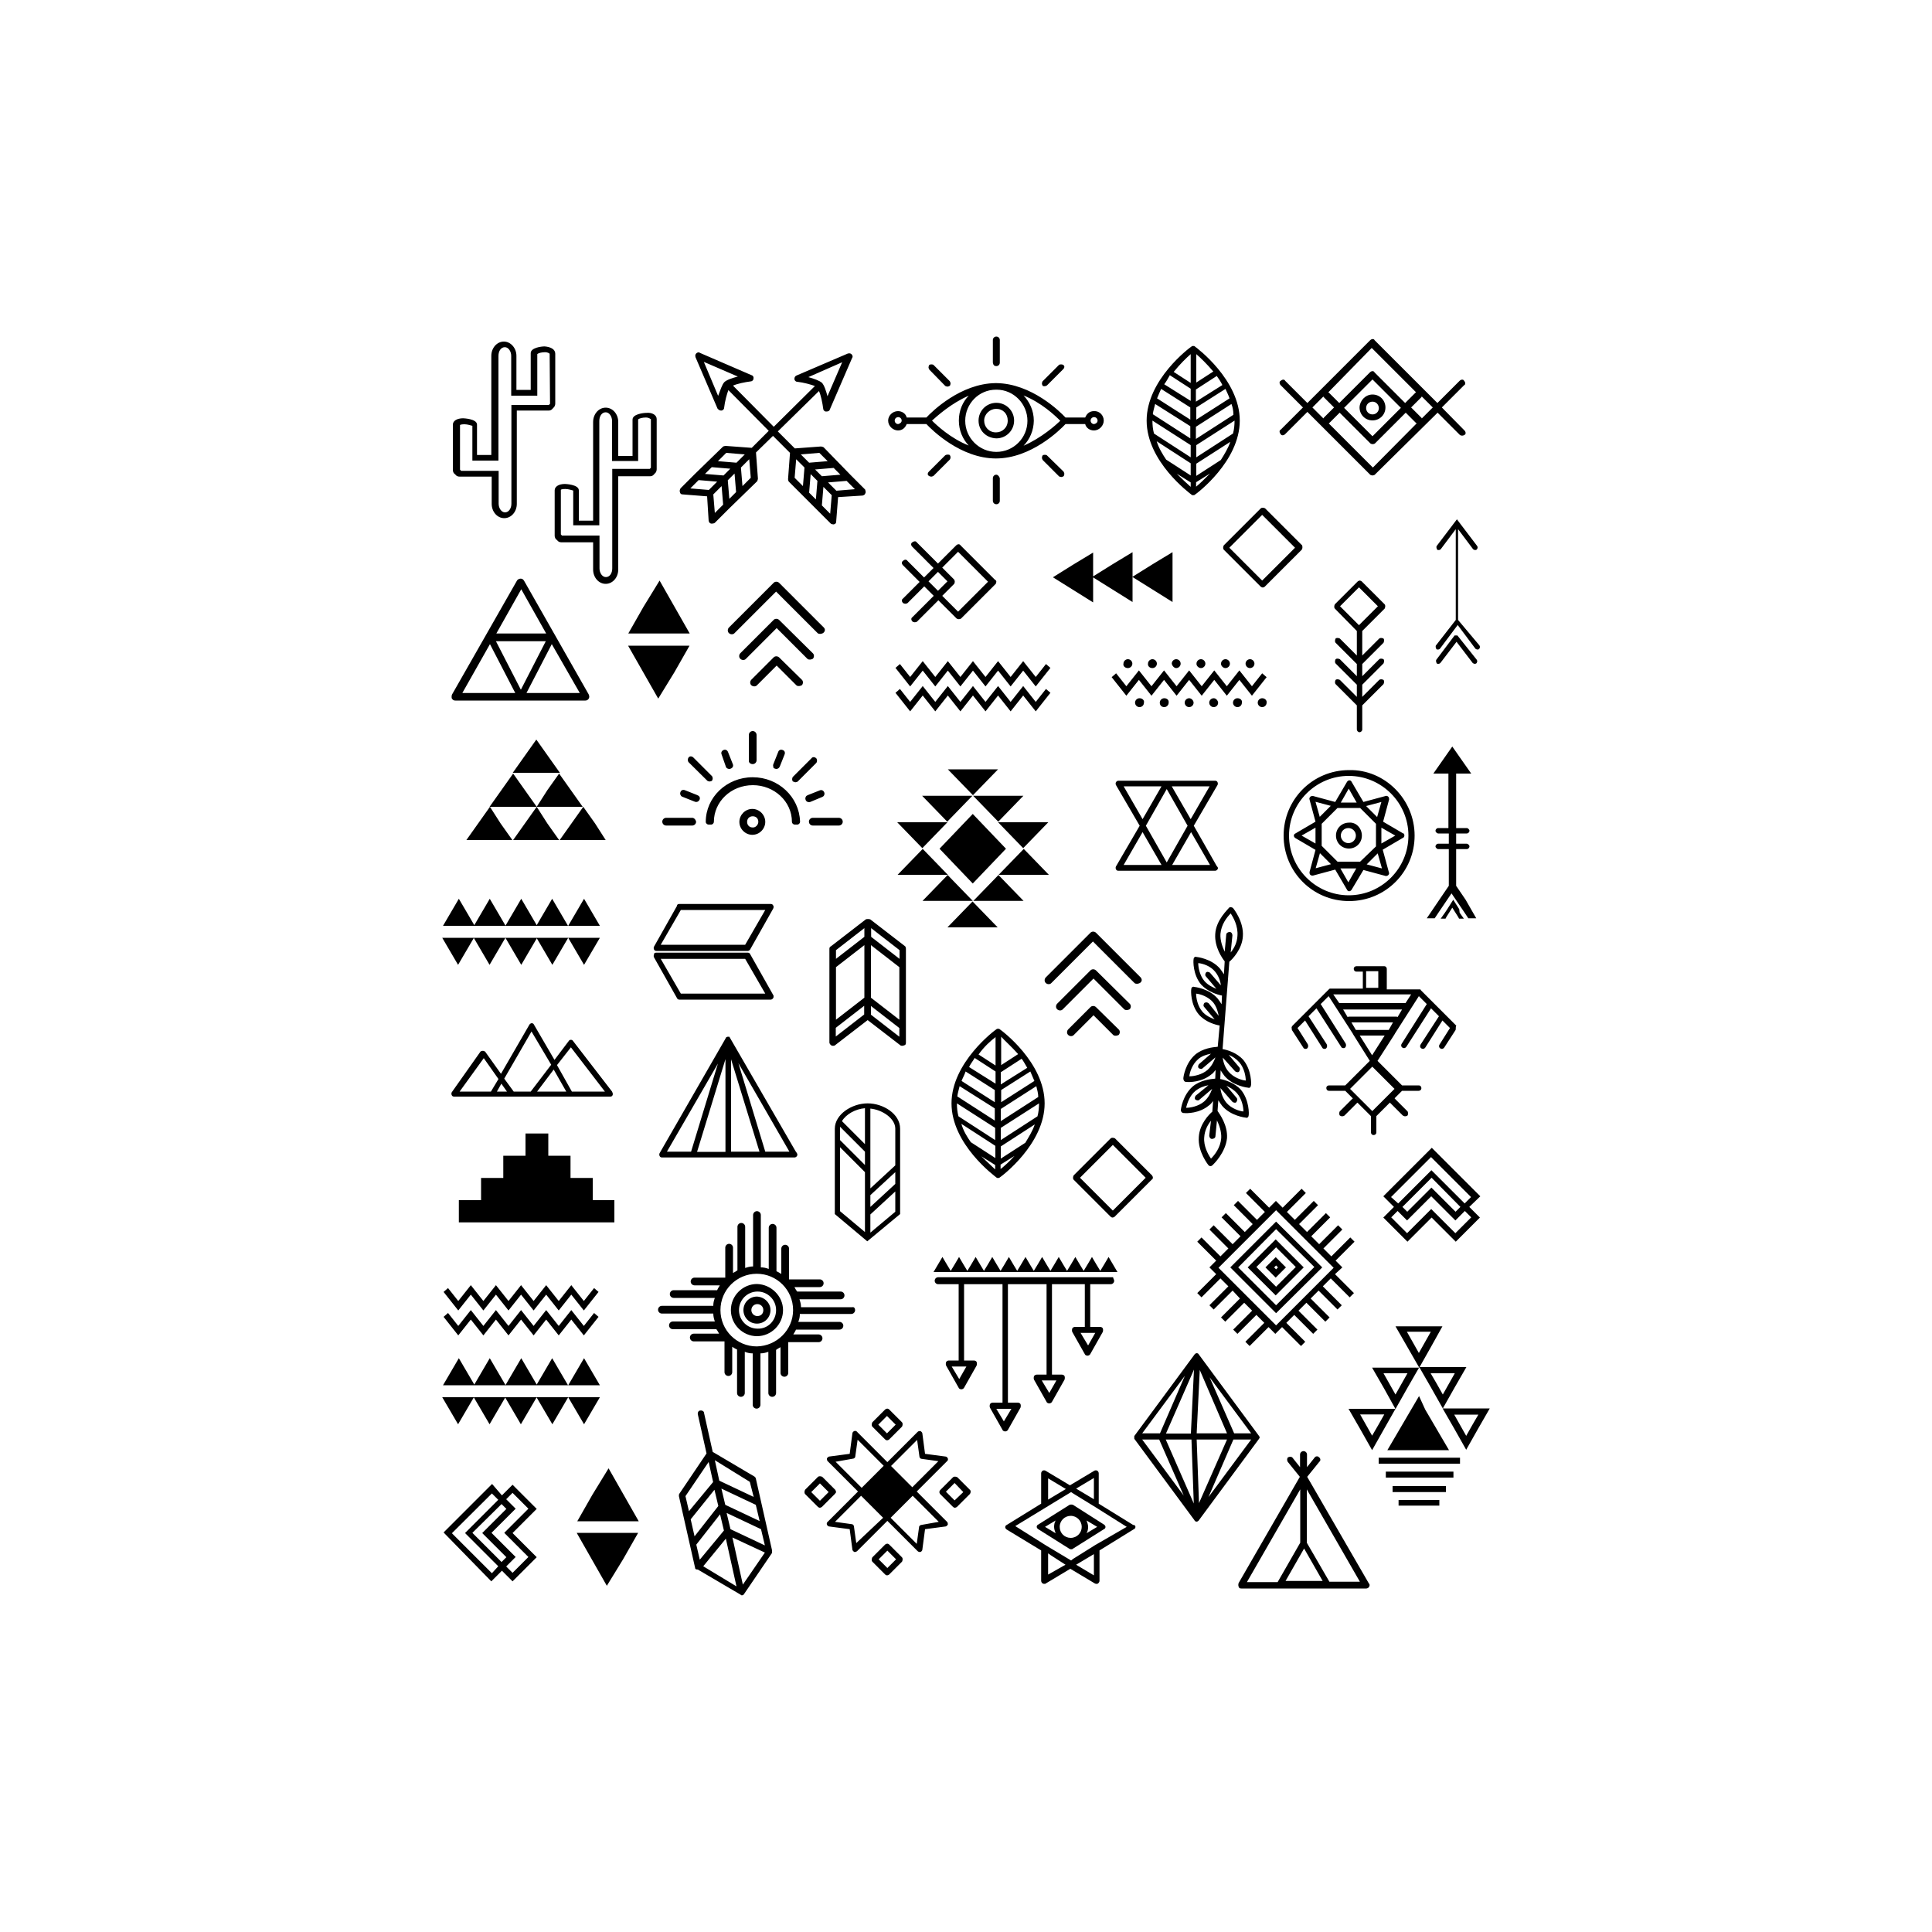<?xml version="1.0" encoding="UTF-8"?> <svg xmlns="http://www.w3.org/2000/svg" xmlns:xlink="http://www.w3.org/1999/xlink" version="1.1" id="Layer_1" x="0px" y="0px" viewBox="0 0 1000 1000" style="enable-background:new 0 0 1000 1000;" xml:space="preserve"> <g> <path id="Layer1" d="M503.7,398.2h12.9l-6.5,6.7l-6.5,6.7l-6.5-6.7l-6.5-6.7H503.7z M477.3,411.9l6.5,6.7l6.5,6.7l6.5-6.7l6.5-6.7 h-12.7H477.3z M503.7,411.9l6.5,6.7l6.5,6.7l6.5-6.7l6.5-6.7h-12.9H503.7z M516.6,425.6l6.5,6.7l6.5,6.7l6.5-6.7l6.5-6.7h-12.9 H516.6z M464.4,425.6l6.5,6.7l6.5,6.7l6.5-6.7l6.5-6.7h-12.9H464.4z M516.4,480l-6.5-6.7l-6.5-6.7l-6.5,6.7l-6.5,6.7h12.9H516.4z M529.8,466.3l-6.5-6.7l-6.5-6.7l-6.5,6.7l-6.5,6.7h12.9H529.8z M503.5,466.3l-6.5-6.7l-6.5-6.7l-6.5,6.7l-6.5,6.7h12.9H503.5z M490.6,452.8l-6.5-6.7l-6.5-6.7l-6.5,6.7l-6.5,6.7h12.9H490.6z M542.9,452.8l-6.5-6.7l-6.5-6.7l-6.5,6.7l-6.5,6.7h12.9H542.9z M512.1,430.3l-4.3-4.5l-4.3-4.5l-4.3,4.5l-4.3,4.5l-4.3,4.5l-4.3,4.5l4.3,4.5l4.3,4.5l4.3,4.5l4.3,4.5l4.3-4.5l4.3-4.5l4.3-4.5 l4.3-4.5l-4.3-4.5L512.1,430.3z M442.6,678.1c0,1-0.8,2-2,2h-26.6c0,1.4-0.2,2.5-0.8,4.1h21.3c1,0,2,0.8,2,2c0,1-0.8,2-2,2h-22.5 c-0.4,1-1,1.8-1.4,2.5h13.1c1,0,2,0.8,2,2c0,1-0.8,2-2,2H408v15.9c0,1-0.8,2-2,2c-1,0-2-0.8-2-2v-13.3c-0.8,0.4-1.8,1-2.3,1.4V721 c0,1-0.8,2-2,2c-1,0-2-0.8-2-2v-21.3c-1.2,0.4-2.5,0.8-4.1,0.8v26.6c0,1-0.8,2-2,2c-1,0-2-0.8-2-2v-26.6c-1.4,0-2.5-0.2-4.1-0.8 V721c0,1-0.8,2-2,2c-1,0-2-0.8-2-2v-22.5c-1-0.4-1.8-1-2.5-1.4v13.1c0,1-0.8,2-2,2c-1,0-2-0.8-2-2v-15.9h-15.9c-1,0-2-0.8-2-2 c0-1,0.8-2,2-2h13.1c-0.4-0.8-1-1.8-1.4-2.3h-22.5c-1,0-2-0.8-2-2c0-1,0.8-2,2-2H370c-0.4-1.2-0.8-2.5-0.8-4.1h-26.6 c-1,0-2-0.8-2-2c0-1,0.8-2,2-2h26.6c0-1.4,0.2-2.5,0.8-4.1h-21.3c-1,0-2-0.8-2-2c0-1,0.8-2,2-2h22.5c0.4-1,1-1.8,1.4-2.5h-13.1 c-1,0-2-0.8-2-2c0-1,0.8-2,2-2h15.9v-15.5c0-1,0.8-2,2-2c1,0,2,0.8,2,2v13.1c0.8-0.4,1.8-1,2.3-1.4v-22.5c0-1,0.8-2,2-2 c1,0,2,0.8,2,2v21.3c1.2-0.4,2.5-0.8,4.1-0.8v-26.6c0-1,0.8-2,2-2c1,0,2,0.8,2,2V656c1.4,0,2.5,0.2,4.1,0.8v-21.3c0-1,0.8-2,2-2 c1,0,2,0.8,2,2V658c1,0.4,1.8,1,2.5,1.4v-13.1c0-1,0.8-2,2-2c1,0,2,0.8,2,2v15.9h15.9c1,0,2,0.8,2,2c0,1-0.8,2-2,2h-13.1 c0.4,0.8,1,1.8,1.4,2.3h22.5c1,0,2,0.8,2,2c0,1-0.8,2-2,2h-21.3c0.4,1.2,0.8,2.5,0.8,4.1h26.6C442.1,676.4,442.6,677.2,442.6,678.1 z M410.5,678.1c0-10.4-8.4-18.8-18.8-18.8s-18.8,8.4-18.8,18.8c0,10.4,8.4,18.8,18.8,18.8C402.1,696.7,410.5,688.3,410.5,678.1z M405.3,678.1c0,7.4-6.1,13.5-13.5,13.5s-13.5-6.1-13.5-13.5c0-7.4,6.1-13.5,13.5-13.5C399.2,664.8,405.3,670.9,405.3,678.1z M401.7,678.1c0-5.3-4.3-9.6-9.6-9.6s-9.6,4.3-9.6,9.6c0,5.3,4.3,9.6,9.6,9.6C397.4,687.9,401.7,683.6,401.7,678.1z M398.8,678.1 c0,3.9-3.1,7-7,7s-7-3.1-7-7c0-3.9,3.1-7,7-7C395.7,671.3,398.8,674.4,398.8,678.1z M395.1,678.1c0-1.8-1.4-3.1-3.1-3.1 c-1.8,0-3.1,1.4-3.1,3.1s1.4,3.1,3.1,3.1S395.1,680.1,395.1,678.1z M651.7,744.7l-31.1,42.1c-0.2,0.4-0.8,0.8-1.2,0.8 c-0.4,0-1-0.2-1.2-0.8l-31.1-42.1l0,0l0,0l0,0v-0.2v-0.4v-0.2v-0.2v-0.2v-0.2l0,0l0,0l0,0l31.1-42.1c0.2-0.4,0.8-0.8,1.2-0.8 c0.4,0,1,0.2,1.2,0.8l31.1,42.1c0.2,0.2,0.4,0.8,0.4,1C652.1,743.9,651.9,744.1,651.7,744.7z M618,708.9l-14.5,33.1h12.9L618,708.9 z M619.4,741.9h15.7L621,709.1L619.4,741.9z M603.4,745.1l14.5,33.1l-1.2-33.1H603.4z M620.6,778l14.5-32.9h-15.7L620.6,778z M647.6,741.9l-21.5-29l12.7,29H647.6z M591.2,741.9h9.2l12.9-29.8L591.2,741.9z M591.2,745.1l21.5,29l-12.7-29H591.2z M647.6,745.1h-9.2l-12.9,29.8L647.6,745.1z M305,360.6c0,1-0.8,2-2,2l0,0h-67.3c-0.8,0-1.2-0.2-1.8-1c-0.2-0.4-0.2-1.2,0-2 l33.7-59.1c0.2-0.4,1-1,1.8-1c0.8,0,1.2,0.2,1.8,1l33.5,58.9C304.8,359.8,305,360,305,360.6z M256.9,327.9h25.8L269.8,305 L256.9,327.9z M256.7,331.9l12.9,25.1l12.9-25.1H256.7z M239.3,358.7h27.4l-13.1-25.3L239.3,358.7z M300.1,358.7l-14.5-25.3 l-13.1,25.3H300.1z M732.2,432.5c0,18.8-15.1,33.9-33.9,33.9c-18.8,0-33.9-15.1-33.9-33.9c0-18.8,15.1-33.9,33.9-33.9 C716.7,398.2,732.2,413.7,732.2,432.5z M729,432.5c0-17-13.9-30.9-30.9-30.9c-17,0-30.9,13.9-30.9,30.9s13.9,30.9,30.9,30.9 C715.1,463.4,729,449.5,729,432.5z M726.9,432.5c0,0.4-0.2,1-0.8,1.2l-10.4,6.1l3.1,11.4c0,0.2,0.2,0.4,0.2,0.8 c0,0.8-0.8,1.4-1.4,1.4l0,0c-0.2,0-0.2,0-0.4,0l-11.5-3.1l-6.1,10.2c-0.2,0.4-0.8,0.8-1.2,0.8s-1-0.2-1.2-0.8l-6.1-10.4l-11.5,3.1 c-0.2,0-0.2,0-0.4,0c-0.4,0-0.8-0.2-1-0.4c-0.4-0.4-0.4-1-0.4-1.4l3.1-11.5l-10.4-6.1c-0.4-0.2-0.8-0.8-0.8-1.2 c0-0.4,0.2-1,0.8-1.2l10.4-6.1l-3.1-11.5c-0.2-0.4,0-1,0.4-1.4s1-0.4,1.4-0.4l11.5,3.1l6.1-10.4c0.2-0.4,0.8-0.8,1.2-0.8 s1,0.2,1.2,0.8l6.1,10.4l11.5-3.1c0.4-0.2,1,0,1.4,0.4c0.4,0.4,0.4,1,0.4,1.4l-3.1,11.5l10.4,6.1 C726.7,431.3,726.9,431.9,726.9,432.5z M707.1,417.2l5.7,5.7l2.2-7.8L707.1,417.2z M694,415.4h8.2l-4.1-7.2L694,415.4z M680.9,415 l2.2,7.8l5.7-5.7L680.9,415z M680.9,436.6v-4.1v-4.1l-7.2,4.1L680.9,436.6z M688.9,447.3l-5.7-5.7l-2.2,7.8L688.9,447.3z M702,449.5h-8.2l4.1,7.2L702,449.5z M712.2,438.1v-11.7l-8.2-8.2h-11.7l-8.2,8.2v5.7v5.7l8.2,8.2H704L712.2,438.1z M715.3,449.5 l-2.2-7.8l-5.7,5.7L715.3,449.5z M722.2,432.5l-7.2-4.1v8.2L722.2,432.5z M704.9,432.5c0,3.9-3.1,6.7-6.7,6.7 c-3.9,0-6.7-3.1-6.7-6.7c0-3.9,3.1-6.7,6.7-6.7C701.8,425.4,704.9,428.6,704.9,432.5z M701.8,432.5c0-2.2-1.8-3.9-3.9-3.9 c-2.2,0-3.9,1.8-3.9,3.9s1.8,3.9,3.9,3.9C700.1,436.4,701.8,434.6,701.8,432.5z M754.7,320.9v-47l7.8,10.4c0.2,0.2,0.8,0.4,1,0.4 c0.2,0,0.4,0,0.8-0.2c0.4-0.4,0.8-1.2,0.2-2l-10.4-13.7l0,0l0,0l0,0l0,0l0,0l0,0l0,0l0,0l0,0l0,0l0,0l0,0l0,0l0,0l0,0l0,0l0,0l0,0 l0,0l0,0l0,0l0,0l0,0l0,0l0,0l0,0l0,0l0,0l0,0l0,0l0,0l0,0l-10.4,13.7c-0.4,0.4-0.2,1.4,0.2,2c0.2,0.2,0.4,0.2,0.8,0.2 c0.4,0,0.8-0.2,1-0.4l7.8-10.4v47L743.3,334c-0.4,0.4-0.2,1.4,0.2,2c0.2,0.2,0.4,0.2,0.8,0.2s0.8-0.2,1-0.4l9.2-12.3l9.2,12.3 c0.2,0.2,0.8,0.4,1,0.4c0.2,0,0.4,0,0.8-0.2c0.4-0.4,0.8-1.2,0.2-2L754.7,320.9z M754.5,329.1L754.5,329.1 C754.3,328.9,754.3,328.9,754.5,329.1C754.3,328.9,754.3,328.9,754.5,329.1c-0.2-0.2-0.2-0.2-0.2-0.2l0,0l0,0l0,0l0,0 c0,0,0,0-0.2,0c0,0,0,0-0.2,0c0,0,0,0-0.2,0c-0.2,0,0,0-0.2,0c0,0,0,0-0.2,0c0,0,0,0-0.2,0c0,0,0,0-0.2,0l0,0l0,0l0,0l0,0l0,0l0,0 l0,0l-9.4,12.5c-0.4,0.4-0.2,1.4,0.2,2c0.2,0.2,0.4,0.2,0.8,0.2c0.4,0,0.8-0.2,1-0.4l8.4-11l8.4,11c0.2,0.2,0.8,0.4,1,0.4 s0.4,0,0.8-0.2c0.4-0.4,0.8-1.2,0.2-2L754.5,329.1z M758,222.8c0.8,0.8,0.8,2,0,2.3c-0.2,0.2-0.8,0.4-1.2,0.4s-1-0.2-1.2-0.4 l-11.5-11.5l-32.5,32.1c-0.2,0.2-0.8,0.4-1.2,0.4c-0.4,0-1-0.2-1.2-0.4l-32.5-32.5l-11.5,11.5c-0.8,0.8-2,0.8-2.3,0 c-0.8-0.8-0.8-2,0-2.3l11.5-11.5l-11.5-11.5c-0.8-0.8-0.8-2,0-2.3c0.8-0.8,2-0.8,2.3,0l11.5,11.5l32.5-32.5c0.8-0.8,2-0.8,2.3,0 l32.5,32.5l11.5-11.5c0.8-0.8,2-0.8,2.3,0c0.8,0.8,0.8,2,0,2.3l-11.5,11.5L758,222.8z M687.5,203.1c0.2,0,0.2,0.2,0.4,0.2l5.3,5.3 l15.9-15.9c0.8-0.8,2-0.8,2.3,0l15.9,15.9l5.3-5.3c0.2-0.2,0.2-0.2,0.4-0.2L710,180.1L687.5,203.1z M710.4,196.4l-14.7,14.7 l14.7,14.7l14.7-14.7L710.4,196.4z M679.3,210.9l5.7,5.7c0-0.2,0.2-0.2,0.2-0.4l5.3-5.3l-5.3-5.3c-0.2-0.2-0.2-0.2-0.2-0.4 L679.3,210.9z M733.3,219.1c-0.2,0-0.2-0.2-0.4-0.2l-5.3-5.3l-15.9,15.9c-0.2,0.2-0.8,0.4-1.2,0.4c-0.4,0-1-0.2-1.2-0.4l-15.9-15.9 l-5.3,5.3c-0.2,0.2-0.2,0.2-0.4,0.2l22.9,22.9L733.3,219.1z M741.6,210.9l-5.7-5.7c0,0.2-0.2,0.2-0.2,0.4l-5.3,5.3l5.3,5.3 c0.2,0.2,0.2,0.2,0.2,0.4L741.6,210.9z M710.4,204.2c3.9,0,6.7,3.1,6.7,6.7c0,3.9-3.1,6.7-6.7,6.7c-3.9,0-6.7-3.1-6.7-6.7 C703.8,207.4,706.7,204.2,710.4,204.2z M710.4,207.9c-1.8,0-3.3,1.4-3.3,3.3c0,1.8,1.4,3.3,3.3,3.3c1.8,0,3.3-1.4,3.3-3.3 C713.6,209.3,712.2,207.9,710.4,207.9z M306.8,621.2v-11.5h-11.5v-11.5h-11.5v-11.5H272v11.5h-11.5v11.5h-11.5v11.5h-11.5v11.5 h11.5h11.5H272h11.5h11.5h11.5h11.5v-11.5H306.8z M465.9,584.2v44.2l-17,14.1l-16.8-14.1v-44.2c0-7.4,8.8-13.1,17-13.1 C457.1,571.1,465.9,576.5,465.9,584.2z M447.7,606.7l-12.9-12.9v33.1l12.9,10.8V606.7z M447.7,596.1l-12.9-12.9c0,0.2,0,0.4,0,0.8 v6.1l12.9,12.9V596.1z M447.7,573.6c-4.9,0.4-9.8,3.1-11.9,6.7l11.9,11.9V573.6z M463.4,616.7l-12.9,11.9v9.4l12.9-10.8V616.7z M463.4,606.7l-12.9,11.9v6.1l12.9-11.9V606.7z M463.4,584.2c0-5.3-6.7-9.8-12.9-10.4v41.3l12.9-11.9V584.2z M515.7,245.7 c-1,0-1.8,0.8-1.8,1.8v11.7c0,1,0.8,1.8,1.8,1.8c1,0,1.8-0.8,1.8-1.8v-11.7C517.2,246.5,516.4,245.7,515.7,245.7z M489.2,235.7 l-8.4,8.4c-0.8,0.8-0.8,1.8,0,2.2c0.2,0.2,0.8,0.4,1.2,0.4c0.4,0,0.8-0.2,1.2-0.4l8.4-8.4c0.2-0.2,0.4-0.8,0.4-1.2 s-0.2-0.8-0.4-1.2C491,235.2,489.8,235.2,489.2,235.7z M489.2,199.7c0.2,0.2,0.8,0.4,1.2,0.4s0.8-0.2,1.2-0.4 c0.2-0.2,0.4-0.8,0.4-1.2c0-0.4-0.2-0.8-0.4-1.2l-8.4-8.4c-0.4-0.4-1.8-0.4-2.2,0c-0.2,0.2-0.4,0.8-0.4,1.2c0,0.4,0.2,0.8,0.4,1.2 L489.2,199.7z M515.7,189.5c1,0,1.8-0.8,1.8-1.8V176c0-1-0.8-1.8-1.8-1.8c-1,0-1.8,0.8-1.8,1.8v11.7 C514.1,189,514.7,189.5,515.7,189.5z M540.7,199.9c0.4,0,0.8-0.2,1.2-0.4l8.4-8.4c0.8-0.8,0.8-1.8,0-2.2c-0.4-0.4-1.8-0.4-2.2,0 l-8.4,8.4c-0.2,0.2-0.4,0.8-0.4,1.2c0,0.4,0.2,0.8,0.4,1.2C539.9,199.9,540.5,199.9,540.7,199.9z M541.9,235.7 c-0.4-0.4-1.8-0.4-2.2,0c-0.2,0.2-0.4,0.8-0.4,1.2c0,0.4,0.2,0.8,0.4,1.2l8.4,8.4c0.2,0.2,0.8,0.4,1.2,0.4c0.4,0,0.8-0.2,1.2-0.4 c0.2-0.2,0.4-0.8,0.4-1.2c0-0.4-0.2-0.8-0.4-1.2L541.9,235.7z M506.5,217.7c0-5.1,4.1-9.2,9.2-9.2c5.1,0,9.2,4.1,9.2,9.2 c0,5.1-4.1,9.2-9.2,9.2C510.4,226.7,506.5,222.8,506.5,217.7z M509.4,217.7c0,3.3,2.5,6.1,6.1,6.1c3.3,0,6.1-2.5,6.1-6.1 s-2.5-6.1-6.1-6.1C512.3,211.7,509.4,214.4,509.4,217.7z M571.3,217.7c0,2.5-2.2,5.1-5.1,5.1c-2.2,0-4.1-1.4-4.5-3.3h-10.2 c-2.9,3.1-17.8,17.8-36,17.8s-33.1-14.7-36-17.8h-10.2c-0.8,2-2.3,3.3-4.5,3.3c-2.5,0-5.1-2.2-5.1-5.1c0-2.5,2.2-4.9,5.1-4.9 c2.2,0,4.1,1.4,4.5,3.3h10.2c2.9-3.1,17.6-17.6,35.8-17.8h0.2h0.2c18.2,0.2,32.9,14.7,35.8,17.8h10.2c0.8-2,2.3-3.3,4.5-3.3 C569.1,212.6,571.3,215,571.3,217.7z M568.1,217.7c0-1-0.8-1.8-1.8-1.8c-1,0-1.8,0.8-1.8,1.8c0,1,0.8,1.8,1.8,1.8 C567.3,219.3,568.1,218.7,568.1,217.7z M515.5,201.7c-8.8,0-15.9,7.2-15.9,16.1c0,8.8,7.2,16.1,16.1,16.1s16.1-7.2,16.1-16.1 c0-8.8-7.2-16.1-15.9-16.1C515.7,201.7,515.7,201.7,515.5,201.7L515.5,201.7z M529.8,230.7c9.4-4.1,16.8-10.8,19-12.9 c-2.9-2.9-9.8-9.4-19-13.1c3.1,3.3,5.3,7.8,5.3,13.1C535,222.8,533.1,227.3,529.8,230.7z M501.4,204.8c-9.4,4.1-16.6,10.8-19,12.9 c2.3,2.3,9.6,9.2,19,12.9c-3.1-3.3-5.1-7.8-5.1-12.9C496.3,212.6,498.2,208.1,501.4,204.8z M466.7,217.7c0-1-0.8-1.8-1.8-1.8 s-1.8,0.8-1.8,1.8c0,1,0.8,1.8,1.8,1.8C465.7,219.3,466.7,218.7,466.7,217.7z M351.6,467.9H399c0.4,0,1,0.2,1.2,0.8 c0.2,0.2,0.2,0.4,0.2,0.8c0,0.2,0,0.4-0.2,0.8l-11.9,21.1c-0.2,0.4-0.8,0.8-1.2,0.8h-47.4c-0.4,0-1-0.2-1.2-0.8 c-0.2-0.4-0.2-1,0-1.4l11.9-21.1C350.4,468.1,351,467.9,351.6,467.9z M352.4,471L342,489h43.7l10.4-18H352.4z M339.7,493.1h47.4 c0.4,0,1,0.2,1.2,0.8l11.9,21.1c0.2,0.2,0.2,0.4,0.2,0.8s0,0.4-0.2,0.8c-0.2,0.4-0.8,0.8-1.2,0.8h-47.4c-0.4,0-1-0.2-1.2-0.8 l-11.9-21.1c-0.2-0.4-0.2-1,0-1.4C338.5,493.3,338.9,493.1,339.7,493.1z M342,496.3l10.4,18h43.7l-10.4-18L342,496.3L342,496.3z M555.4,292.3l-10.4,6.5l10.4,6.5l10.4,6.5v-12.9v-12.9L555.4,292.3z M575.8,292.1l-10.4,6.5l10.4,6.5l10.4,6.5v-12.9v-12.9 L575.8,292.1z M596.5,292.1l-10.4,6.5l10.4,6.5l10.4,6.5v-12.9v-12.9L596.5,292.1z M490.6,347.1l6.5,8.2l6.5-8.2l6.5,8.2l6.5-8.2 l6.5,8.2l6.5-8.2l6.5,8.2l7.6-9.6l-2.3-2l-5.3,6.7l-6.5-8.2l-6.5,8.2l-6.5-8.2l-6.5,8.2l-6.5-8.2l-6.5,8.2l-6.5-8.2l-6.5,8.2 l-6.5-8.2l-6.5,8.2l-5.3-6.7l-2.3,2l7.6,9.6l6.5-8.2l6.5,8.2L490.6,347.1z M490.6,360l6.5,8.2l6.5-8.2l6.5,8.2l6.5-8.2l6.5,8.2 l6.5-8.2l6.5,8.2l7.6-9.6l-2.3-2l-5.3,6.7l-6.5-8.2l-6.5,8.2l-6.5-8.2l-6.5,8.2l-6.5-8.2l-6.5,8.2l-6.5-8.2l-6.5,8.2l-6.5-8.2 l-6.5,8.2l-5.3-6.7l-2.3,2l7.6,9.6l6.5-8.2l6.5,8.2L490.6,360z M256.7,670.1l6.5,8.2l6.5-8.2l6.5,8.2l6.5-8.2l6.5,8.2l6.5-8.2 l6.5,8.2l7.6-9.6l-2.3-2l-5.3,6.7l-6.5-8.2l-6.5,8.2l-6.5-8.2l-6.5,8.2l-6.5-8.2l-6.5,8.2l-6.5-8.2l-6.5,8.2l-6.5-8.2l-6.5,8.2 l-5.3-6.7l-2.3,2l7.6,9.6l6.5-8.2l6.5,8.2L256.7,670.1z M256.7,683l6.5,8.2l6.5-8.2l6.5,8.2l6.5-8.2l6.5,8.2l6.5-8.2l6.5,8.2 l7.6-9.6l-2.3-2l-5.3,6.7l-6.5-8.2l-6.5,8.2l-6.5-8.2l-6.5,8.2l-6.5-8.2l-6.5,8.2l-6.5-8.2l-6.5,8.2l-6.5-8.2l-6.5,8.2l-5.3-6.7 l-2.3,2l7.6,9.6l6.5-8.2l6.5,8.2L256.7,683z M359.8,811.6l-8.4-37.2c0-0.4,0-1,0.2-1.2l14.1-20.9l-4.5-20.2c-0.2-1,0.4-2,1.2-2 c1-0.2,2,0.4,2,1.2l4.5,20.2l21.5,12.7c0.4,0.2,0.8,0.8,0.8,1l8.4,37.2l0,0v0.2c0,0,0,0,0,0.2v0.2c0,0,0,0,0,0.2v0.2c0,0,0,0,0,0.2 l0,0c0,0,0,0,0,0.2l0,0l-14.5,21.3l0,0c0,0.2-0.2,0.2-0.4,0.4l0,0c-0.2,0-0.2,0.2-0.4,0.2l0,0c-0.2,0-0.4,0-0.4,0l0,0 c-0.2,0-0.4,0-0.4-0.2l0,0l-22.3-13.1C360,812.4,359.8,812,359.8,811.6z M362.2,807.3l12.5-15.1l-2-8.4l-12.3,15.7L362.2,807.3z M364,810.7l17.2,10.4l-5.5-24.7L364,810.7z M384.5,820.2l11.4-16.6l-16.8-7.8L384.5,820.2z M395.9,799.9l-2-8.4l-17.8-8.4l2,8.4 L395.9,799.9z M391.2,778.9l-17.8-8.4l2,8.4l17.8,8.4L391.2,778.9z M357.5,786.4l2,8.8l12.3-15.7l-2-8.4L357.5,786.4z M370,755.8 l2.3,10.6l17.8,8.4l-2-7.8L370,755.8z M354.8,774.4l1.8,7.8l12.5-15.1l-2.3-10.4L354.8,774.4z M760.5,624.7l5.5,5.5l-12.5,12.5 L741,630.2l-12.5,12.5l-12.5-12.5l5.5-5.5l-5.5-5.5l25.1-25.1l25.1,25.1L760.5,624.7z M723.7,622.9l17.2-17.2l17.2,17.2l3.3-3.3 l-20.7-20.7L720,619.6L723.7,622.9z M741,609.6l-15.1,15.1l2.5,2.5l12.5-12.5l12.5,12.5l2.5-2.5L741,609.6z M758.2,626.8l-4.9,4.9 l-12.5-12.5l-12.5,12.5l-4.9-4.9l-3.3,3.3l8.2,8.2l12.5-12.5l12.5,12.5l8.2-8.2L758.2,626.8z M259.8,774l5.5-5.5l12.5,12.5 l-12.5,12.5l12.5,12.5l-12.5,12.5l-5.5-5.5l-5.5,5.5l-24.7-25.3l25.1-25.1L259.8,774z M257.9,810.7l-17.2-17.2l17.2-17.2l-3.3-3.3 l-20.7,20.6l20.7,20.7L257.9,810.7z M244.5,793.4l15.1,15.1l2.5-2.5l-12.5-12.5l12.5-12.5l-2.5-2.5L244.5,793.4z M262,776l4.9,4.9 l-12.5,12.5l12.5,12.5l-4.9,4.9l3.3,3.3l8.2-8.2L261,793.4l12.5-12.5l-8.2-8.2L262,776z M515.7,301.1c0,0.4-0.2,1-0.4,1.2 l-17.8,17.8c-0.2,0.2-0.8,0.4-1.2,0.4c-0.4,0-1-0.2-1.2-0.4l-9.4-9.4l-11,11c-0.2,0.2-0.8,0.4-1.2,0.4c-0.4,0-1-0.2-1.2-0.4 c-0.8-0.8-0.8-1.8,0-2.3l11-11l-4.9-4.9l-8.6,8.6c-0.2,0.2-0.8,0.4-1.2,0.4s-1-0.2-1.2-0.4c-0.8-0.8-0.8-1.8,0-2.3l8.6-8.6 l-8.6-8.6c-0.8-0.8-0.8-1.8,0-2.3c0.8-0.8,1.8-0.8,2.3,0l8.6,8.6l4.9-4.9l-11-11c-0.8-0.8-0.8-1.8,0-2.3c0.8-0.6,1.8-0.8,2.3,0 l11,11l9.4-9.4c0.8-0.8,1.8-0.8,2.3,0l17.8,17.8C515.5,300.3,515.7,300.7,515.7,301.1z M485.5,305.8l4.9-4.9l-4.9-4.9l-4.9,4.9 L485.5,305.8z M511.4,301.1l-15.5-15.5l-8.2,8.2l6.1,6.1c0.2,0.2,0.4,0.8,0.4,1.2s-0.2,1-0.4,1.2l-6.1,6.1l8.2,8.2L511.4,301.1z M491.8,658.4h0.8h3.9h3.9h0.8h3.9h3.9h0.8h3.9h3.9h0.8h3.9h3.9h0.8h3.9h3.9h0.8h3.9h3.9h0.8h3.9h3.9h0.8h3.9h3.9h0.8h3.9h3.9h0.8 h3.9h4.5l-2.3-3.9l-2.3-3.9l-2.3,3.9l-2,3.3l-2-3.3l-2.3-3.9l-2.3,3.9l-2,3.3l-2-3.3l-2.3-3.9l-2.3,3.9l-2,3.3l-2-3.3l-2.3-3.9 l-2.3,3.9l-2,3.3l-2-3.3l-2.3-3.9l-2.3,3.9l-2,3.3l-2-3.3l-2.3-3.9l-2.3,3.9l-2,3.3l-2-3.3l-2.3-3.9l-2.3,3.9l-2,3.3l-2-3.3 l-2.3-3.9l-2.3,3.9l-2,3.3l-2-3.3l-2.3-3.9l-2.3,3.9l-2,3.3l-2-3.3l-2.3-3.9l-2.3,3.9l-2,3.3l-2-3.3l-2.3-3.9l-2.3,3.9l-2.3,3.9 h4.5H491.8z M576.7,662.9c0,1-0.8,1.8-1.8,1.8h-10.6v22.1h5.1c0.4,0,1.2,0.2,1.4,0.8c0.2,0.4,0.2,1.2,0,1.8l-6.5,11.5 c-0.2,0.4-0.8,0.8-1.4,0.8c-0.4,0-1.2-0.2-1.4-0.8l-6.5-11.5c-0.2-0.4-0.2-1.2,0-1.8c0.2-0.4,0.8-0.8,1.4-0.8h5.1v-22.1h-17v46.6 c0,0,0,0,0,0.2h5.1c0.4,0,1.2,0.2,1.4,0.8c0.2,0.4,0.2,1.2,0,1.8l-6.5,11.5c-0.2,0.4-0.8,0.8-1.4,0.8c-0.4,0-1.2-0.2-1.4-0.8 l-6.5-11.5c-0.2-0.4-0.2-1.2,0-1.8c0.2-0.4,0.8-0.8,1.4-0.8h5.1c0,0,0,0,0-0.2v-46.6h-20v61.3h5.1c0.4,0,1.2,0.2,1.4,0.8 c0.2,0.4,0.2,1.2,0,1.8l-6.5,11.5c-0.2,0.4-0.8,0.8-1.4,0.8c-0.4,0-1.2-0.2-1.4-0.8l-6.5-11.5c-0.2-0.4-0.2-1.2,0-1.8 c0.2-0.4,0.8-0.8,1.4-0.8h5.1v-61.3H499v39.5h5.1c0.4,0,1.2,0.2,1.4,0.8c0.2,0.4,0.2,1.2,0,1.8l-6.5,11.5c-0.2,0.4-0.8,0.8-1.4,0.8 c-0.4,0-1.2-0.2-1.4-0.8l-6.5-11.5c-0.2-0.4-0.2-1.2,0-1.8c0.2-0.4,0.8-0.8,1.4-0.8h5.1v-39.5h-10.6c-1,0-1.8-0.8-1.8-1.8 s0.8-1.8,1.8-1.8h90.6C576,661.5,576.7,662.3,576.7,662.9z M500.2,707.3h-7.6l3.9,6.5L500.2,707.3z M523.5,729.2h-7.8l3.9,6.5 L523.5,729.2z M546.8,714.5h-7.6l3.9,6.5L546.8,714.5z M566.9,689.9h-7.6l3.9,6.5L566.9,689.9z M641.7,217.7 c0,21.1-22.3,37.8-23.3,38.4l0,0c0,0-0.2,0.2-0.4,0.2l0,0c-0.2,0-0.2,0-0.4,0c-0.2,0-0.2,0-0.4,0l0,0c-0.2,0-0.2,0-0.4-0.2l0,0 c-1-0.8-23.3-17.2-23.3-38.4s22.3-37.8,23.3-38.4l0,0c0,0,0.2-0.2,0.4-0.2l0,0c0.2,0,0.2,0,0.4,0c0.2,0,0.2,0,0.4,0l0,0 c0.2,0,0.2,0,0.4,0.2l0,0C619.4,180,641.7,196.6,641.7,217.7z M636.8,228.7L619.2,240v6.3l12.7-8.2 C633.7,235.2,635.7,232,636.8,228.7z M603.6,237.9l12.7,8.2v-6.3l-17.6-11.4C599.8,232,601.8,235.2,603.6,237.9z M598.9,206.2 l17.2,11v-6.3l-15.1-9.6C600.2,203.1,599.6,204.4,598.9,206.2z M602.6,198.9l13.7,8.6v-6.3l-10.8-7 C604.5,196,603.6,197.6,602.6,198.9z M629.8,194.6l-10.8,7v6.3l13.7-8.6C631.9,197.6,630.8,196,629.8,194.6z M634.3,201.3 l-15.1,9.6v6.3l17.2-11C635.8,204.4,635.1,203.1,634.3,201.3z M637.4,209.1L619,220.9v6.3l19.4-12.5 C638.4,212.4,638,210.7,637.4,209.1z M597.9,209.1c-0.4,1.8-1,3.5-1.2,5.3l19.4,12.5v-6.3L597.9,209.1z M596.5,217.7L596.5,217.7 c0,2.3,0.2,4.5,0.8,6.7l19,12.3v-6.3L596.5,217.7z M639,217.7l-19.8,12.7v6.3l19-12.3C638.8,222.2,639,219.9,639,217.7L639,217.7z M619.2,183.3V198l8.8-5.7C624.7,188.4,621.4,185.2,619.2,183.3z M607.5,192.5l8.8,5.7v-14.9C614.1,185.2,610.8,188.4,607.5,192.5z M616.3,252v-2.3l-7.2-4.5C611.8,247.9,614.5,250.4,616.3,252z M626.3,245.1l-7.2,4.5v2.3C621,250.4,623.5,247.9,626.3,245.1z M540.7,571.1c0,21.1-22.3,37.8-23.3,38.4l0,0c0,0-0.2,0.2-0.4,0.2l0,0c-0.2,0-0.2,0-0.4,0s-0.2,0-0.4,0l0,0c-0.2,0-0.2,0-0.4-0.2 l0,0c-1-0.8-23.3-17.2-23.3-38.4c0-21.1,22.3-37.8,23.3-38.4l0,0c0,0,0.2-0.2,0.4-0.2l0,0c0.2,0,0.2,0,0.4,0s0.2,0,0.4,0l0,0 c0.2,0,0.2,0,0.4,0.2l0,0C518.4,533.3,540.7,549.9,540.7,571.1z M535.6,582L518,593.4v6.3l12.7-8.2 C532.5,588.5,534.5,585.3,535.6,582z M502.5,591.2l12.7,8.2v-6.3l-17.6-11.4C498.6,585.3,500.6,588.5,502.5,591.2z M497.7,559.5 l17.2,11v-6.3l-15.1-9.6C499.2,556.4,498.4,557.7,497.7,559.5z M501.6,552.3l13.7,8.6v-6.3l-10.8-7 C503.5,549.3,502.3,550.7,501.6,552.3z M528.8,548l-10.8,7v6.3l13.7-8.6C530.5,550.7,529.8,549.3,528.8,548z M533.3,554.6 l-15.1,9.6v6.3l17.2-11C534.6,557.7,534.1,556.4,533.3,554.6z M536.4,562.2L518,574v6.3l19.4-12.5 C537.4,565.8,536.8,564,536.4,562.2z M496.7,562.2c-0.4,1.8-1,3.5-1.2,5.3l19.4,12.5v-6.3L496.7,562.2z M495.3,571.1L495.3,571.1 c0,2.3,0.2,4.5,0.8,6.7l19,12.3v-6.3L495.3,571.1z M537.8,571.1L518,583.8v6.3l19-12.3C537.6,575.6,537.8,573.2,537.8,571.1 L537.8,571.1z M518.2,536.6v14.7l8.8-5.7C523.5,541.7,520,538.6,518.2,536.6z M506.5,545.8l8.8,5.7v-14.7 C512.9,538.6,509.4,541.7,506.5,545.8z M515.1,605.3V603l-7.2-4.5C510.8,601.2,513.3,603.6,515.1,605.3z M525.1,598.3l-7.2,4.5v2.3 C519.8,603.6,522.5,601.2,525.1,598.3z M626.6,603.6c-0.4,0-0.8-0.2-1-0.4c-0.2-0.2-5.7-7-5.1-14.7c0.4-6.7,5.3-11.7,7-13.1 l0.4-5.5c-0.8,1-1.4,1.8-2.2,2.3c-4.9,4.1-11.5,4.1-12.9,3.9h-0.2c-0.8,0-1.4-0.8-1.4-1.4l0,0c0-0.8,1-7.8,6.1-12.3 c3.9-3.3,9.2-3.9,11.7-4.1l0.2-4.5c-0.8,1-1.4,1.8-2.2,2.3c-4.9,4.1-11.5,4.1-12.9,3.9h-0.2c-0.8,0-1.4-0.8-1.4-1.8l0,0 c0-0.8,1-7.8,6.1-12.3c3.9-3.3,9.2-3.9,11.7-4.1l1-11c-2.3-0.4-7.4-1.8-10.8-5.7c-4.3-5.1-4.1-12.3-3.9-13.1l0,0l0,0 c0-0.4,0.2-0.8,0.4-1c0.2-0.2,0.8-0.4,1-0.2c0.2,0,7.8,0.8,12.3,6.1c0.8,1,1.4,2,2,2.9l0.2-4.5c-2.3-0.4-7.4-2-10.8-5.7 c-4.3-5.1-4.1-12.3-3.9-13.1l0,0l0,0c0-0.4,0.2-0.8,0.4-1c0.2-0.2,0.8-0.4,1-0.2c0.2,0,7.8,0.8,12.3,6.1c0.8,1,1.4,2,2,2.9l0.4-6.7 c-1.4-1.8-5.3-7.4-4.9-14.1c0.4-7.4,6.7-12.9,7.2-13.7c0.2-0.2,0.8-0.4,1-0.2c0.4,0,0.8,0.2,1,0.4c0.2,0.2,5.7,7,5.1,14.7 c-0.4,6.5-5.3,11.7-7,13.1l-3.5,45.2c2.3,0.4,7.4,1.8,10.8,5.7c4.3,5.3,4.1,12.7,3.9,13.1l0,0c0,0.2-0.2,0.8-0.4,1 c-0.2,0.2-0.8,0.4-1,0.2c-0.2,0-7.8-0.8-12.3-6.1c-0.8-1-1.4-2-2-2.9l-0.2,4.5c2.3,0.4,7.6,2,10.8,5.7c4.3,5.3,4.1,12.7,3.9,13.1 c0,0.4-0.2,0.8-0.4,1c-0.2,0.2-0.8,0.4-1,0.2c-0.2,0-7.8-0.8-12.3-6.1c-0.8-1-1.4-2-2-2.9l-0.4,5.5c1.2,1.8,5.3,7.4,4.9,14.1 c-0.8,7.6-7,13.5-7.2,13.7C627.4,603.4,626.8,603.6,626.6,603.6z M626.8,580.1c-1.8,2.2-3.3,5.1-3.5,8.6c-0.4,4.5,2,8.8,3.5,11 c2-2,4.9-5.7,5.3-10.6c0.2-3.3-1-6.7-2.2-9.2l-0.8,8.2c0,0.8-0.8,1.4-1.8,1.4c-0.8,0-1.4-0.8-1.4-1.8L626.8,580.1z M631.7,563.2 c0.2,2.3,1.2,5.3,3.1,7.6c2.5,2.9,6.5,4.3,8.8,4.5c0-2.3-0.8-6.5-3.3-9.4c-1.8-2-3.5-2.9-5.5-3.9l5.3,6.3c0.4,0.4,0.4,1.4-0.2,2.2 c-0.2,0.2-0.8,0.4-1,0.2c-0.4,0-0.8-0.2-1-0.4L631.7,563.2z M625.5,561.7c-2.2,0.4-4.5,1.2-6.7,2.9c-3.1,2.5-4.3,6.5-4.9,8.8 c2.3,0,6.5-0.8,9.4-3.3c2.2-2,3.3-4.3,4.1-6.5l-6.7,5.7c-0.2,0.2-0.8,0.4-1,0.2c-0.4,0-0.8-0.2-1-0.4s-0.4-0.8-0.2-1 c0-0.4,0.2-0.8,0.4-1L625.5,561.7z M632.9,547.4c0.2,2.3,1.2,5.3,3.1,7.4c2.5,2.9,6.5,4.3,8.8,4.5c0-2.3-0.8-6.5-3.3-9.4 c-1.8-2-3.5-3.1-5.5-3.9l5.5,6.5c0.4,0.4,0.4,1.4-0.2,2.2c-0.2,0.2-0.8,0.4-1,0.2c-0.4,0-0.8-0.2-1-0.4L632.9,547.4z M626.8,545.4 c-2.2,0.4-4.9,1.2-6.7,2.9c-2.9,2.5-4.3,6.5-4.5,8.8c2.3,0,6.5-0.8,9.4-3.3c2.2-2,3.3-4.3,4.1-6.5l-6.7,5.7c-0.2,0.2-0.8,0.4-1,0.2 c-0.4,0-0.8-0.2-1-0.4c-0.2-0.2-0.4-0.8-0.2-1c0-0.4,0.2-0.8,0.4-1L626.8,545.4z M630.8,525.8c-0.4-2.2-1.2-4.9-2.9-7 c-2.5-2.9-6.5-4.3-8.8-4.5c0,2.3,0.8,6.5,3.3,9.4c1.8,2,4.1,3.1,6.3,3.9l-5.5-6.5c-0.2-0.2-0.4-0.8-0.2-1c0-0.4,0.2-0.8,0.4-1 c0.8-0.4,1.4-0.4,2.2,0.2L630.8,525.8z M631.9,510c-0.2-2.2-1.2-4.9-2.9-7c-2.5-3.1-6.5-4.3-8.8-4.5c0,2.3,0.8,6.5,3.3,9.4 c1.8,2,4.1,3.1,6.1,3.9l-5.5-6.5c-0.2-0.2-0.4-0.8-0.2-1c0-0.4,0.2-0.8,0.4-1c0.2-0.2,0.8-0.4,1-0.2c0.4,0,0.8,0.2,1,0.4L631.9,510 z M637,472.8c-2,2-4.9,5.7-5.3,10.6c-0.2,3.3,1,6.7,2.2,9.2l0.8-8.8c0-0.8,0.8-1.4,1.8-1.4c0.8,0,1.4,0.8,1.4,1.8L637,493 c1.8-2.2,3.3-5.1,3.5-8.6C640.9,479.3,638.4,474.9,637,472.8z M317.2,566.2c0,0.8-0.4,1.4-1.4,1.4l0,0h-20.2l0,0h-20.4h-10.2l0,0 h-10.2h-19.8c-0.4,0-1-0.2-1.2-0.8c-0.2-0.4-0.2-1,0-1.4l14.9-21.1c0.2-0.2,0.8-0.4,1.2-0.4c0.4,0,0.8,0.2,1.2,0.4l8.2,11.5 l14.7-25.4c0.2-0.4,0.8-0.8,1.2-0.8s1,0.2,1.2,0.8l10.6,18.2l7.4-9.8c0.4-0.8,1.8-0.8,2.2,0l20.2,26.2 C317,565.4,317.2,566,317.2,566.2z M261,558.3l4.9,6.7h8.8l10.6-13.9l-10.2-17.2L261,558.3z M237.9,565h16.2l3.9-6.5l-7.6-10.8 L237.9,565z M262.4,565l-2.9-4.1l-2.3,4.1H262.4z M293.1,565l-6.5-11.4L278,565H293.1z M313.1,565l-17.6-22.9l-7.2,9.2L296,565 H313.1z M758.6,465.7l-4.9-7.2v-19h5.5c0.8,0,1.4-0.8,1.4-1.4s-0.8-1.4-1.4-1.4h-5.5v-5.3h5.5c0.8,0,1.4-0.8,1.4-1.4 s-0.8-1.4-1.4-1.4h-5.5v-28.2h7.8l-4.9-7l-4.9-7l-4.9,7l-4.9,7h7.8v28.2h-5.3c-0.8,0-1.4,0.8-1.4,1.4s0.8,1.4,1.4,1.4h5.5v5.3h-5.5 c-0.8,0-1.4,0.8-1.4,1.4s0.8,1.4,1.4,1.4h5.5v19l-4.9,7.2l-6.5,9.6h4.1l2.2-3.3l6.5-9.6l6.5,9.6l2.2,3.3h4.1L758.6,465.7z M755.3,470.6l-3.1-4.9l-3.1,4.9l-1.2,1.8l-2.2,3.1h2.5l0.4-0.8l3.1-4.9l3.1,4.9l0.4,0.8h2.5l-2.2-3.1L755.3,470.6z M289.8,400 l-6.1-8.6l-6.1-8.6l-6.1,8.6l-6.1,8.6h11.9H289.8z M277.8,417.6l-6.1,8.6l-6.1,8.6h11.9h11.9l-6.1-8.6L277.8,417.6z M308,426.2 l-6.1-8.6l-6.1,8.6l-6.1,8.6h11.9h11.9L308,426.2z M253.6,417.6l-6.1,8.6l-6.1,8.6h11.9h11.9l-6.1-8.6L253.6,417.6z M277.8,417.6 h11.9h11.9l-6.1-8.6l-6.1-8.6l-6.1,8.6L277.8,417.6z M277.8,417.6l-6.1-8.6l-6.1-8.6l-6.1,8.6l-6.1,8.6h11.9H277.8z M287.4,183.1 v25.8c0,0.8-0.4,1.8-1,2.2c-0.8,1-1.4,1.4-2.3,1.4h-16.6v48.3c0,4.1-2.9,7.4-6.5,7.4s-6.5-3.3-6.5-7.4v-14.1h-16.6 c-1,0-1.8-0.4-2.3-1.2c-0.8-0.4-1.2-1.4-1.2-2.2v-23.5c0-2,2.2-3.3,5.3-3.3c0,0,7.2,0.2,7.2,3.3v15.7h7.4v-51.3 c0-4.1,2.9-7.4,6.5-7.4c3.5,0,6.5,3.3,6.5,7.4v17.6h7.4v-19c0-2.9,5.7-3.5,7.2-3.5C285.3,179.6,287.4,180.9,287.4,183.1z M284.5,183.1c-0.2-0.2-1-0.8-2.3-0.8c-1.8,0-3.5,0.4-4.1,1v21.5h-13.5v-20.6c0-2.3-1.4-4.5-3.3-4.5c-2,0-3.3,2-3.3,4.5v54.2h-13.5 v-18c-0.8-0.2-2.5-0.8-4.1-0.8c-1.2,0-2.2,0.2-2.3,0.4v23.1l0,0l0.2,0.2l0.2,0.2c0,0.2,0.2,0.2,0.2,0.2h18h1.4v17 c0,2.3,1.4,4.5,3.3,4.5s3.3-2,3.3-4.5v-51.1h19.4c0,0,0,0,0.2-0.2l0.2-0.2l0.2-0.2l0,0L284.5,183.1L284.5,183.1z M339.9,216.9v26 c0,0.8-0.4,1.8-1,2.2c-0.8,1-1.4,1.4-2.3,1.4h-16.6v48.3c0,4.1-2.9,7.4-6.5,7.4s-6.5-3.3-6.5-7.4v-14.1h-16.4c-1,0-1.8-0.4-2.3-1.2 c-0.8-0.4-1.2-1.4-1.2-2.2v-23.5c0-2,2.2-3.3,5.3-3.3c0,0,7.2,0.2,7.2,3.3v15.7h7.4v-51.1c0-4.1,2.9-7.4,6.5-7.4s6.5,3.3,6.5,7.4 v17.6h7.4v-18.8c0-2.9,5.7-3.5,7.2-3.5C337.5,213.4,339.9,214.8,339.9,216.9z M336.7,216.9c-0.2-0.2-1-0.8-2.3-0.8 c-1.8,0-3.5,0.4-4.1,1v21.5h-13.5v-20.7c0-2.3-1.4-4.5-3.3-4.5c-2,0-3.3,2-3.3,4.5v54h-13.5v-18c-0.8-0.2-2.5-0.8-4.1-0.8 c-1.2,0-2.2,0.2-2.3,0.4v23.1l0,0l0.2,0.2l0.2,0.2c0,0.2,0.2,0.2,0.2,0.2h18h1.4v17c0,2.3,1.4,4.5,3.3,4.5c2,0,3.3-2,3.3-4.5v-51.5 h19.4c0,0,0,0,0.2-0.2l0.2-0.2l0.2-0.2l0,0v-25.6h0V216.9z M389.6,402.3c-13.5,0-24.3,10.4-24.3,23.1c0,0.8,0.8,1.4,1.4,1.4h1.4 c0.8,0,1.4-0.8,1.4-1.4c0-10.4,8.8-19,20.2-19c11,0,20.2,8.4,20.2,19c0,0.8,0.8,1.4,1.4,1.4h1.4l0,0c0.8,0,1.4-0.8,1.4-1.4v-0.2 C413.7,412.5,402.9,402.3,389.6,402.3z M389.6,395.5c1,0,2-0.8,2-2v-13.1c0-1-0.8-2-2-2c-1,0-2,0.8-2,2v13.5 C387.6,394.7,388.4,395.5,389.6,395.5z M366.1,404.1c0.2,0.2,0.8,0.4,1.2,0.4s1-0.2,1.2-0.4c0.2-0.2,0.4-0.8,0.4-1.2 c0-0.4-0.2-1-0.4-1.2l-9.6-9.6c-0.8-0.8-2-0.8-2.5,0c-0.2,0.2-0.4,0.8-0.4,1.2c0,0.4,0.2,1,0.4,1.2L366.1,404.1z M358.3,423.3 h-13.5c-1,0-2,0.8-2,2c0,1,0.8,2,2,2h13.5c1,0,2-0.8,2-2C360,424,359.1,423.3,358.3,423.3z M434.2,423.3h-13.5c-1,0-2,0.8-2,2 c0,1,0.8,2,2,2h13.5c1,0,2-0.8,2-2S435.2,423.3,434.2,423.3z M411.7,404.9c0.4,0,1-0.2,1.2-0.4l9.6-9.6c0.2-0.2,0.4-0.8,0.4-1.2 s-0.2-1-0.4-1.2c-0.8-0.8-2-0.8-2.5,0l-9.6,9.6c-0.2,0.2-0.4,0.8-0.4,1.2s0.2,1,0.4,1.2C410.7,404.5,411.3,404.9,411.7,404.9z M396.1,425.4c0,3.5-2.9,6.7-6.7,6.7c-3.5,0-6.7-2.9-6.7-6.7c0-3.5,2.9-6.7,6.7-6.7S396.1,421.9,396.1,425.4z M392.5,425.4 c0-1.8-1.2-2.9-2.9-2.9s-2.9,1.2-2.9,2.9s1.2,2.9,2.9,2.9C391.2,428.4,392.5,426.8,392.5,425.4z M375.7,396.8 c0.2,0.8,1,1.2,1.8,1.2c0.2,0,0.4,0,0.8-0.2c1-0.4,1.4-1.4,1-2.3l-2.5-6.3c-0.4-1-1.4-1.4-2.3-1c-1,0.4-1.4,1.4-1,2.3L375.7,396.8z M360.8,411.5l-6.3-2.5c-1-0.4-2,0-2.3,1c-0.2,0.4-0.2,1,0,1.4c0.2,0.4,0.4,0.8,1,1l6.3,2.5c0.2,0,0.4,0.2,0.8,0.2 c0.8,0,1.4-0.4,1.8-1.2c0.2-0.4,0.2-1,0-1.4C361.8,411.9,361.2,411.7,360.8,411.5z M425.6,412.5c0.4-0.2,0.8-0.4,1-1 c0.2-0.4,0.2-1,0-1.4c-0.4-1-1.4-1.4-2.3-1l-6.3,2.5c-0.4,0.2-0.8,0.4-1,1c-0.2,0.4-0.2,1,0,1.4c0.2,0.8,1,1.2,1.8,1.2 c0.2,0,0.4,0,0.8-0.2L425.6,412.5z M401,397.8c0.2,0,0.4,0.2,0.8,0.2c0.8,0,1.4-0.4,1.8-1.2l2.5-6.3c0.4-1,0-2-1-2.3 c-1-0.4-2,0-2.3,1l-2.5,6.3c-0.2,0.4-0.2,1,0,1.4C400.2,397.4,400.4,397.6,401,397.8z M708.9,820.4c0,1-0.8,1.8-1.8,1.8l0,0h-64.6 c-0.8,0-1.2-0.2-1.4-1c-0.2-0.4-0.2-1.2,0-1.8l31.7-55l-6.3-7.8c-0.4-0.8-0.4-1.8,0.2-2.3c0.8-0.4,1.8-0.4,2.3,0.2l3.9,4.9v-6.5 c0-1,0.8-1.8,1.8-1.8s1.8,0.8,1.8,1.8v6.5l3.9-4.9c0.4-0.8,1.8-1,2.3-0.2c0.8,0.4,1,1.8,0.2,2.3l-6.3,7.8l31.7,54.8 C708.7,819.9,708.9,820,708.9,820.4z M661.3,818.9l11.7-20.4v-27.6l-27.6,48H661.3z M684.6,818.3l-9.6-16.8l-9.6,16.8H684.6z M704,818.9l-27.6-48v27.6l11.7,20.2H704V818.9z M587.7,790.3c0,0.4-0.2,1-0.8,1.2l-17.8,11v15.7c0,0.4-0.2,1-0.8,1.4 c-0.2,0.2-0.4,0.2-0.8,0.2c-0.2,0-0.4,0-0.8-0.2l-12.7-7.6l-12.7,7.6c-0.2,0.2-0.4,0.2-0.8,0.2c-0.2,0-0.4,0-0.8-0.2 c-0.4-0.2-0.8-0.8-0.8-1.4v-15.7l-17.8-10.8c-0.4-0.2-0.8-0.8-0.8-1.2s0.2-1,0.8-1.2l17.8-11v-15.7c0-0.4,0.2-1,0.8-1.4 c0.4-0.2,1-0.2,1.4,0l12.7,7.6l12.7-7.6c0.4-0.2,1-0.2,1.4,0c0.4,0.2,0.8,0.8,0.8,1.4v15.7l17.8,11 C587.3,789.3,587.7,789.7,587.7,790.3z M566.2,765l-9.2,5.5l9.2,5.5V765z M542.5,776.2l9.2-5.5l-9.2-5.5V776.2z M551.5,809.9 l-7.6-4.9l-1.4-1v11L551.5,809.9z M566.2,804.4l-9.2,5.5l9.2,5.5V804.4z M583.2,790.3l-16.2-10.2l0,0l-11.4-7l-1.2-0.8l-7.4,4.5 l-21.5,13.1l16.2,10.2l0,0l12.7,7.6l1-0.8l11.5-7.2l0,0L583.2,790.3z M571.4,789.1c0.4,0.2,0.8,0.8,0.8,1.2c0,0.4-0.2,1-0.8,1.2 l-16.2,10.2c-0.2,0.2-0.4,0.2-0.8,0.2c-0.2,0-0.4,0-0.8-0.2l-16.2-10.2c-0.4-0.2-0.8-0.8-0.8-1.2c0-0.4,0.2-1,0.8-1.2l16.2-10.2 c0.4-0.2,1.2-0.2,1.8,0L571.4,789.1z M559.9,790.3c0-3.1-2.5-5.7-5.7-5.7c-3.1,0-5.7,2.5-5.7,5.7s2.5,5.7,5.7,5.7 C557.4,796,559.9,793.4,559.9,790.3z M540.9,790.3l5.5,3.3c-0.4-1-0.8-2.2-0.8-3.3s0.2-2.3,0.8-3.3L540.9,790.3z M567.9,790.3 l-5.5-3.3c0.4,1,0.8,2.2,0.8,3.3s-0.2,2.3-0.8,3.3L567.9,790.3z M753.5,532.3c0,0.2,0,0.8-0.2,1l-5.7,8.8c-0.2,0.4-0.8,0.8-1.2,0.8 c-0.2,0-0.4,0-0.8-0.2c-0.8-0.4-1-1.4-0.4-2.2l5.3-8.4l-3.9-3.9l-8.8,13.9c-0.2,0.4-0.8,0.8-1.2,0.8c-0.2,0-0.4,0-0.8-0.2 c-0.8-0.4-1-1.4-0.4-2.2l9.4-14.5l-4.1-4.1L728,541.7c-0.2,0.4-0.8,0.8-1.2,0.8c-0.2,0-0.4,0-0.8-0.2c-0.8-0.4-1-1.4-0.4-2.2 l12.9-20.4l-4.1-4.1L722,535c0,0.2-0.2,0.2-0.2,0.4l-8.8,13.7l12.7,12.7h8.6c1,0,1.4,0.8,1.4,1.4c0,1-0.8,1.4-1.4,1.4h-8.6 l-3.9,3.9c0,0,0.2,0,0.2,0.2l6.5,6.5c0.4,0.4,0.4,1.8,0,2.2c-0.2,0.2-0.8,0.4-1.2,0.4s-0.8-0.2-1.2-0.4l-6.5-6.5c0,0,0-0.2-0.2-0.2 l-7,7v8.4c0,1-0.8,1.4-1.4,1.4c-1,0-1.4-0.8-1.4-1.4v-8.4l-7-7c0,0,0,0.2-0.2,0.2l-6.5,6.5c-0.2,0.2-0.8,0.4-1.2,0.4 s-0.8-0.2-1.2-0.4c-0.4-0.4-0.4-1.8,0-2.2l6.5-6.5c0,0,0.2,0,0.2-0.2l-3.9-3.9h-8.4c-1,0-1.4-0.8-1.4-1.4c0-1,0.8-1.4,1.4-1.4h8.4 l12.7-12.7l-8.6-13.7c0,0-0.2-0.2-0.2-0.4l-12.5-19.4l-4.1,4.1l12.9,20.4c0.4,0.8,0.2,1.8-0.4,2.2c-0.2,0.2-0.4,0.2-0.8,0.2 c-0.4,0-1-0.2-1.2-0.8l-12.7-19.8l-4.1,4.1l9.4,14.5c0.4,0.8,0.2,1.8-0.4,2.2c-0.2,0.2-0.4,0.2-0.8,0.2s-1-0.2-1.2-0.8l-8.8-13.9 l-3.9,3.9l5.3,8.4c0.4,0.8,0.2,1.8-0.4,2.2c-0.2,0.2-0.4,0.2-0.8,0.2c-0.4,0-1-0.2-1.2-0.8l-5.7-8.8c-0.2-0.2-0.2-0.8-0.2-1 c-0.2-0.4,0-1,0.4-1.4l18.8-18.8l0.2-0.2l0,0c0,0,0.2,0,0.2-0.2h0.2c0,0,0,0,0.2,0l0,0h16.8v-8.8h-3.3c-1,0-1.4-0.8-1.4-1.4 c0-1,0.8-1.4,1.4-1.4h4.9h4.9h4.5c1,0,1.4,0.8,1.4,1.4v10.6h16.8c0.2,0,0.2,0,0.4,0l0,0c0.2,0,0.4,0.2,0.4,0.4l18.4,18.4 C753.5,531.1,753.5,531.9,753.5,532.3z M707.1,502.7v8.6h6.3v-8.6h-2.9L707.1,502.7L707.1,502.7z M725.7,522.5h-30.5l2.3,3.9 c0.2,0,0.4-0.2,0.8-0.2h24.3c0.2,0,0.4,0,0.8,0.2L725.7,522.5z M721,529.2h-21.5l2.3,3.9h17L721,529.2z M710.2,546.2l6.5-10.2 h-12.9L710.2,546.2z M721.8,563.6l-11.5-11.5l-11.5,11.5l11.5,11.5L721.8,563.6z M730.4,514.7h-40.3l3.1,4.5h34.3L730.4,514.7z M241.2,492.4l4.1-7h-8.2h-8.2l4.1,7l4.1,7L241.2,492.4z M257.5,492.4l4.1-7h-8.2h-8.2l4.1,7l4.1,7L257.5,492.4z M273.9,492.4 l4.1-7h-8.2h-8.2l4.1,7l4.1,7L273.9,492.4z M290,492.4l4.1-7h-8.2h-8.2l4.1,7l4.1,7L290,492.4z M306.4,492.4l4.1-7h-8.2h-8.2l4.1,7 l4.1,7L306.4,492.4z M298.2,472.2l-4.1,7h8.2h8.2l-4.1-7l-4.1-7L298.2,472.2z M281.7,472.2l-4.1,7h8.2h8.2l-4.1-7l-4.1-7 L281.7,472.2z M265.7,472.2l-4.1,7h8.2h8.2l-4.1-7l-4.1-7L265.7,472.2z M249.4,472.2l-4.1,7h8.2h8.2l-4.1-7l-4.1-7L249.4,472.2z M233.4,472.2l-4.1,7h8.2h8.2l-4.1-7l-4.1-7L233.4,472.2z M241.2,730.2l4.1-7h-8.2h-8.2l4.1,7l4.1,7L241.2,730.2z M257.5,730.2 l4.1-7h-8.2h-8.2l4.1,7l4.1,7L257.5,730.2z M273.7,730.2l4.1-7h-8.2h-8.2l4.1,7l4.1,7L273.7,730.2z M290,730.2l4.1-7h-8.2h-8.2 l4.1,7l4.1,7L290,730.2z M306.4,730.2l4.1-7h-8.2h-8.2l4.1,7l4.1,7L306.4,730.2z M298.2,710l-4.1,7h8.2h8.2l-4.1-7l-4.1-7 L298.2,710z M281.7,710l-4.1,7h8.2h8.2l-4.1-7l-4.1-7L281.7,710z M265.7,710l-4.1,7h8.2h8.2l-4.1-7l-4.1-7L265.7,710z M249.4,710 l-4.1,7h8.2h8.2l-4.1-7l-4.1-7L249.4,710z M233.4,710l-4.1,7h8.2h8.2l-4.1-7l-4.1-7L233.4,710z M673.8,284.5l-19.2,19.2 c-0.2,0.2-0.8,0.4-1,0.4c-0.2,0-0.8-0.2-1-0.4l-19.2-19.2c-0.4-0.4-0.4-1.4,0-2.2l19.2-19.2c0.4-0.4,1.4-0.4,2.2,0l19.2,19.2 C674.2,283.1,674.2,283.9,673.8,284.5z M670.3,283.5l-17-17l-17,17l17,17L670.3,283.5z M596.1,610.6l-19.2,19.2 c-0.2,0.2-0.8,0.4-1,0.4c-0.4,0-0.8-0.2-1-0.4l-19.2-19.2c-0.4-0.4-0.4-1.4,0-2.2l19.2-19.2c0.4-0.4,1.4-0.4,2.2,0l19.2,19.2 C596.9,609.2,596.9,610.2,596.1,610.6z M593,609.6l-17-17l-17,17l17,17L593,609.6z M705.1,326.6v12.7l8.8-8.8 c0.4-0.4,1.4-0.4,2.2,0c0.4,0.4,0.4,1.4,0,2.2l-11,11v6.3l8.8-8.8c0.4-0.4,1.4-0.4,2.2,0c0.4,0.4,0.4,1.4,0,2.2l-11,11v6.3l8.8-8.8 c0.4-0.4,1.4-0.4,2.2,0c0.4,0.4,0.4,1.4,0,2.2l-11,11v12.5c0,0.8-0.8,1.4-1.4,1.4c-0.8,0-1.4-0.8-1.4-1.4v-12.5l-11-11 c-0.4-0.4-0.4-1.4,0-2.2c0.4-0.4,1.4-0.4,2.2,0l8.8,8.8v-6.3l-11-11c-0.4-0.4-0.4-1.4,0-2.2c0.4-0.4,1.4-0.4,2.2,0l8.8,8.8v-6.3 l-11-11c-0.4-0.4-0.4-1.4,0-2.2c0.4-0.4,1.4-0.4,2.2,0l8.8,8.8v-12.7L690.9,315c-0.4-0.4-0.4-1.4,0-2.2l11.9-11.9 c0.2-0.2,0.8-0.4,1-0.4s0.8,0.2,1,0.4l11.9,11.9c0.4,0.4,0.4,1.4,0,2.2L705.1,326.6z M693.6,313.8l9.8,9.8l9.8-9.8l-9.8-9.8 L693.6,313.8z M451.5,738.4c-0.4-0.4-0.4-1.4,0-2.2l6.7-6.7c0.2-0.2,0.8-0.4,1-0.4c0.4,0,0.8,0.2,1,0.4l6.7,6.7 c0.4,0.4,0.4,1.4,0,2.2l-6.7,6.7c-0.2,0.2-0.8,0.4-1,0.4c-0.4,0-0.8-0.2-1-0.4L451.5,738.4z M454.6,737.4l4.5,4.5l4.5-4.5l-4.5-4.5 L454.6,737.4z M466.9,806.1c0.4,0.4,0.4,1.4,0,2.2l-6.7,6.7c-0.2,0.2-0.8,0.4-1,0.4c-0.4,0-0.8-0.2-1-0.4l-6.7-6.7 c-0.4-0.4-0.4-1.4,0-2.2l6.7-6.7c0.2-0.2,0.8-0.4,1-0.4c0.4,0,0.8,0.2,1,0.4L466.9,806.1z M463.8,807.1l-4.5-4.5l-4.5,4.5l4.5,4.5 L463.8,807.1z M502,773.3l-6.7,6.7c-0.2,0.2-0.8,0.4-1,0.4c-0.4,0-0.8-0.2-1-0.4l-6.7-6.7c-0.2-0.2-0.4-0.8-0.4-1 c0-0.2,0.2-0.8,0.4-1l6.7-6.7c0.4-0.4,1.4-0.4,2.2,0l6.7,6.7C502.5,771.7,502.5,772.7,502,773.3z M498.6,772.3l-4.5-4.7l-4.5,4.5 l4.5,4.5L498.6,772.3z M432.1,773.3l-6.7,6.7c-0.2,0.2-0.8,0.4-1,0.4c-0.4,0-0.8-0.2-1-0.4l-6.7-6.7c-0.4-0.4-0.4-1.4,0-2.2 l6.7-6.7c0.4-0.4,1.4-0.4,2.2,0l6.7,6.7c0.2,0.2,0.4,0.8,0.4,1C432.9,772.3,432.5,772.9,432.1,773.3z M428.9,772.3l-4.5-4.5 l-4.5,4.5l4.5,4.5L428.9,772.3z M490.2,787.7c0.4,0.4,0.4,1,0.4,1.4c-0.2,0.4-0.8,1-1.2,1l-10.6,1.4l-1.4,10.6c0,0.4-0.4,1-1,1.2 c-0.2,0-0.2,0-0.4,0c-0.4,0-0.8-0.2-1-0.4l-15.7-15.7l-15.7,15.7c-0.2,0.2-0.8,0.4-1,0.4s-0.2,0-0.4,0c-0.4-0.2-1-0.8-1-1.2 l-1.4-10.6l-10.6-1.4c-0.4,0-1-0.4-1.2-1c-0.2-0.4,0-1.2,0.4-1.4l15.7-15.7l-15.7-15.7c-0.4-0.4-0.4-1-0.4-1.4c0.2-0.4,0.8-1,1.2-1 l10.6-1.4l1.4-10.6c0-0.4,0.4-1,1-1.2c0.4-0.2,1.2,0,1.4,0.4l15.7,15.7l15.7-15.7c0.4-0.4,1-0.4,1.4-0.4c0.4,0.2,1,0.8,1,1.2 l1.4,10.6l10.6,1.4c0.4,0,1,0.4,1.2,1c0.2,0.4,0,1.2-0.4,1.4l-15.7,15.7L490.2,787.7z M474.7,745.3l-13.5,13.5l5.5,5.5l5.5,5.5 l13.5-13.5l-8.6-1.2c-0.8,0-1.2-0.8-1.2-1.2L474.7,745.3z M432.5,756.6l13.5,13.5l11.4-11.4l-13.5-13.5l-1.2,8.6 c0,0.8-0.8,1.2-1.2,1.2L432.5,756.6z M457.1,785.6l-11.4-11.4l-13.5,13.5l8.6,1.2c0.8,0,1.2,0.8,1.2,1.2l1.2,8.6L457.1,785.6z M485.9,787.7l-13.5-13.5L461,785.6l13.5,13.5l1.2-8.6c0-0.8,0.8-1.2,1.2-1.2L485.9,787.7z M333,314.2l-7.8,13.7h15.9h15.9 l-7.8-13.7l-7.8-13.7L333,314.2z M349.1,347.9l7.8-13.7h-15.9h-15.9l7.8,13.7l7.8,13.7L349.1,347.9z M306.6,773.7l-7.8,13.7h15.9 h15.9l-7.8-13.7l-7.8-13.7L306.6,773.7z M322.5,807.1l7.8-13.7h-15.9h-15.9l7.8,13.7l7.8,13.7L322.5,807.1z M403.3,320.9 c-0.8-0.8-2.2-0.8-2.9,0l-17.2,17.2c-0.8,0.8-0.8,2.2,0,2.9c0.8,0.8,2.2,0.8,2.9,0l15.9-15.9l15.9,15.9c0.4,0.4,1,0.4,1.4,0.4 c0.4,0,1-0.2,1.4-0.4c0.8-0.8,0.8-2.2,0-2.9L403.3,320.9z M403.3,340.3c-0.8-0.8-2.2-0.8-2.9,0l-11.5,11.5c-0.8,0.8-0.8,2.2,0,2.9 s2.2,0.8,2.9,0l10.2-10.2l10.2,10.2c0.4,0.4,1,0.4,1.4,0.4c0.4,0,1-0.2,1.4-0.4c0.8-0.8,0.8-2.2,0-2.9L403.3,340.3z M426.4,324.8 l-23.1-23.1c-0.8-0.8-2.2-0.8-2.9,0l-23.1,23.1c-0.8,0.8-0.8,2.2,0,2.9c0.8,0.8,2.2,0.8,2.9,0l21.5-21.5l21.5,21.5 c0.4,0.4,1,0.4,1.4,0.4c0.4,0,1-0.2,1.4-0.4C427.2,326.8,427.2,325.6,426.4,324.8z M567.3,502.3c-0.8-0.8-2.2-0.8-2.9,0l-17.2,17.2 c-0.8,0.8-0.8,2.2,0,2.9c0.8,0.8,2.2,0.8,2.9,0l15.9-15.9l15.9,15.9c0.4,0.4,1,0.4,1.4,0.4c0.4,0,1-0.2,1.4-0.4 c0.8-0.8,0.8-2.2,0-2.9L567.3,502.3z M567.3,521.3c-0.8-0.8-2.2-0.8-2.9,0l-11.5,11.5c-0.8,0.8-0.8,2.2,0,2.9 c0.8,0.8,2.2,0.8,2.9,0l10.2-10.2l10.2,10.2c0.4,0.4,1,0.4,1.4,0.4c0.4,0,1-0.2,1.4-0.4c0.8-0.8,0.8-2.2,0-2.9L567.3,521.3z M590.4,505.9l-23.1-23.1c-0.8-0.8-2.2-0.8-2.9,0l-23.1,23.1c-0.8,0.8-0.8,2.2,0,2.9c0.8,0.8,2.2,0.8,2.9,0l21.5-21.5l21.5,21.5 c0.4,0.4,1,0.4,1.4,0.4s1-0.2,1.4-0.4C591.2,508,591.2,506.9,590.4,505.9z M728.4,697.1l-6.1-10.6h24.3l-5.9,10.6l-6.1,10.8 L728.4,697.1z M728.2,689.3l3.1,5.5l3.1,5.5l3.1-5.5l3.1-5.5H728.2z M734.5,722.6l-4.1,7l-4.1,7l-4.1,7l-4.1,7H750l-4.1-7l-4.1-7 l-4.1-7L734.5,722.6z M713.6,757.6h42.1v-3.1h-42.1V757.6z M717.3,764.8h35v-3.1h-35V764.8z M720.8,772.3h27.6v-3.1h-27.6V772.3z M723.9,779.3h21.1v-2.9h-21.1V779.3z M746.8,729l-6.1-10.8l-6.1-10.6H759l-6.1,10.6L746.8,729z M743.7,716.3l3.1,5.5l3.1-5.5 l3.1-5.5h-12.5L743.7,716.3z M716.3,718.5l-6.1-10.6h24.3l-6.1,10.6l-6.1,10.8L716.3,718.5z M716.1,710.8l3.1,5.5l3.1,5.5l3.1-5.5 l3.1-5.5H716.1z M716.3,739.8l-6.1,10.8l-6.1-10.8l-6.1-10.6h24.3L716.3,739.8z M713.4,737.6l3.1-5.5H704l3.1,5.5l3.1,5.5 L713.4,737.6z M771.1,729l-6.1,10.6l-6.1,10.8l-6.1-10.8l-6.1-10.6H771.1z M765.2,732.2h-12.5l3.1,5.5l3.1,5.5l3.1-5.5L765.2,732.2 z M596.5,345.8c1.2,0,2.3-1,2.3-2.3c0-1.2-1-2.3-2.3-2.3c-1.2,0-2.3,1-2.3,2.3C594,344.6,594.9,345.8,596.5,345.8z M583.8,345.8 c1.2,0,2.3-1,2.3-2.3c0-1.2-1-2.3-2.3-2.3c-1.2,0-2.3,1-2.3,2.3C581.2,344.6,582.2,345.8,583.8,345.8z M608.8,345.8 c1.2,0,2.3-1,2.3-2.3c0-1.2-1-2.3-2.3-2.3c-1.2,0-2.3,1-2.3,2.3C606.7,344.6,607.7,345.8,608.8,345.8z M621.6,345.8 c1.2,0,2.3-1,2.3-2.3c0-1.2-1-2.3-2.3-2.3c-1.2,0-2.3,1-2.3,2.3C619.2,344.6,620.4,345.8,621.6,345.8z M634.3,345.8 c1.2,0,2.3-1,2.3-2.3c0-1.2-1-2.3-2.3-2.3c-1.2,0-2.3,1-2.3,2.3C631.9,344.6,633.1,345.8,634.3,345.8z M647,345.8 c1.2,0,2.3-1,2.3-2.3c0-1.2-1-2.3-2.3-2.3c-1.2,0-2.3,1-2.3,2.3C644.7,344.6,645.6,345.8,647,345.8z M602.6,361.4 c-1.2,0-2.3,1-2.3,2.3c0,1.4,1,2.3,2.3,2.3c1.2,0,2.3-1,2.3-2.3C605.1,362.2,603.9,361.4,602.6,361.4z M589.8,361.4 c-1.2,0-2.3,1-2.3,2.3c0,1.2,1,2.3,2.3,2.3s2.3-1,2.3-2.3C592.4,362.6,591.4,361.4,589.8,361.4z M615.5,361.4c-1.2,0-2.3,1-2.3,2.3 c0,1.2,1,2.3,2.3,2.3c1.2,0,2.3-1,2.3-2.3C617.8,362.6,616.7,361.4,615.5,361.4z M628.2,361.4c-1.2,0-2.3,1-2.3,2.3 c0,1.2,1,2.3,2.3,2.3s2.3-1,2.3-2.3C630.4,362.6,629.4,361.4,628.2,361.4z M640.5,361.4c-1.2,0-2.3,1-2.3,2.3c0,1.2,1,2.3,2.3,2.3 s2.3-1,2.3-2.3C643.1,362.6,642.1,361.4,640.5,361.4z M653.3,361.4c-1.2,0-2.3,1-2.3,2.3c0,1.2,1,2.3,2.3,2.3c1.2,0,2.3-1,2.3-2.3 C655.8,362.6,654.8,361.4,653.3,361.4z M653.3,348.5l-5.3,6.7l-6.5-8.2l-6.5,8.2l-6.5-8.2l-6.5,8.2l-6.5-8.2l-6.5,8.2l-6.5-8.2 l-6.5,8.2l-6.5-8.2l-6.5,8.2l-5.3-6.7l-2.3,2l7.6,9.6l6.5-8.2l6.5,8.2l6.5-8.2l6.5,8.2l6.5-8.2l6.5,8.2l6.5-8.2l6.5,8.2l6.5-8.2 l6.5,8.2l7.6-9.6L653.3,348.5z M468.9,491v8.8v31.1v8.8c0,0.8-0.2,1.2-1,1.4c-0.2,0-0.4,0.2-0.8,0.2c-0.2,0-0.8,0-1-0.2l-17-13.1 l-17,13.1c-0.2,0.2-0.8,0.2-1,0.2c-0.2,0-0.4,0-0.8-0.2c-0.4-0.2-1-1-1-1.4v-8.8v-31.1V491c0-0.4,0.2-1,0.8-1.2l18-13.9 c0.2-0.2,0.8-0.2,1.2-0.2s0.8,0,1.2,0.2l18,13.9C468.7,490,468.9,490.6,468.9,491z M450.9,480.4v4.5l14.7,11.4v-4.5L450.9,480.4z M465.5,500.6l-14.7-11.4v27.2l14.7,11.4V500.6z M432.7,527.8l14.7-11.4v-27.2l-14.7,11.4V527.8z M432.7,491.8v4.5l14.7-11.4v-4.5 L432.7,491.8z M447.3,525.1v-4.5l-14.7,11.4v4.5L447.3,525.1z M465.5,536.6v-4.5l-14.7-11.4v4.5L465.5,536.6z M674.8,656 l-14.5,14.5L645.8,656l14.5-14.5L674.8,656z M660.5,666l10.2-10.2l-10.2-10.2l-10.2,10.2L660.5,666z M684.4,656l-23.9,23.7 L636.8,656l23.7-23.7L684.4,656z M660.5,675.6l19.8-19.8l-19.8-19.6L640.9,656L660.5,675.6z M665.6,656l-5.3,5.3L655,656l5.3-5.3 L665.6,656z M660.5,657l1-1l-1-1l-1,1L660.5,657z M691,659.5l9.8,9.8l-2.2,2.2l-9.8-9.8l-4.1,4.1l9.8,9.8l-2.2,2.2l-9.8-9.8 l-4.1,4.1l9.8,9.8l-2.2,2.2l-9.8-9.8l-4.1,4.1l9.8,9.8l-2.2,2.2l-9.8-9.8l-4.1,4.1l9.8,9.8l-2.2,2.2l-9.8-9.8l-3.5,3.5l-3.5-3.5 l-9.8,9.8l-2.2-2.2l9.8-9.8l-4.1-4.1l-9.8,9.8l-2.2-2.2l9.8-9.8l-4.1-4.1l-9.8,9.8l-2.2-2.2l9.8-9.8L638,668l-9.8,9.8l-2.2-2.2 l9.8-9.8l-4.1-4.1l-9.8,9.8l-2.2-2.2l9.8-9.8l-3.5-3.5l3.5-3.5l-9.8-9.8l2.2-2.2l9.8,9.8l4.1-4.1l-9.8-9.8l2.2-2.2l9.8,9.8l4.1-4.1 l-9.8-9.8l2.2-2.2l9.8,9.8l4.1-4.1l-9.8-9.8l2.2-2.2l9.8,9.8l4.1-4.1l-9.8-9.8l2.2-2.2l9.8,9.8l3.5-3.5l3.5,3.5l9.8-9.8l2.2,2.2 l-9.8,9.8l4.1,4.1l9.8-9.8l2.2,2.2l-9.8,9.8l4.1,4.1l9.8-9.8l2.2,2.2l-9.8,9.8l4.1,4.1l9.8-9.8l2.2,2.2l-9.8,9.8l4.1,4.1l9.8-9.8 l2.2,2.2l-9.8,9.8l3.5,3.5L691,659.5z M660.5,686l29.8-29.8l-29.8-29.8l-29.8,29.8L660.5,686z M412.7,597.7c0,0.8-0.8,1.4-1.4,1.4 l0,0h-68.7c-0.4,0-1-0.2-1.2-0.8c-0.2-0.4-0.2-1,0-1.4l34.1-59.3l0,0c0.2-0.8,0.8-1,1.4-1l0,0l0,0l0,0l0,0l0,0c0,0,0,0,0.2,0 c0,0,0,0,0.2,0l0,0l0,0c0,0,0,0,0.2,0l0,0l0,0l0,0l0,0l0,0l0,0l0,0l0,0l0,0l0,0l34.3,59.3C412.7,597.1,412.7,597.3,412.7,597.7z M378.4,596.1h14.7l-14.7-47.8V596.1z M375.5,548.2l-14.7,48h14.7V548.2z M345.2,596.1h12.5l13.9-45.6L345.2,596.1z M408.6,596.1 l-26.4-45.8l13.9,45.8H408.6z M447.9,255.3c-0.2,0.8-0.8,1-1.4,1.2l-12.7,0.8l-1,12.7c0,0.8-0.4,1.2-1.2,1.4c-0.2,0-0.4,0-0.4,0 c-0.4,0-1-0.2-1.2-0.4l-14.3-14.3l0,0l-7.4-7.4c-0.2-0.2-0.4-0.8-0.4-1.4l1-13.5l-8.8-8.8l-8.8,8.6l1,13.5c0,0.4-0.2,1-0.4,1.4 l-14.5,14.1l0,0l-7.4,7.4c-0.2,0.2-0.8,0.4-1.2,0.4c-0.2,0-0.4,0-0.8,0c-0.8-0.2-1-0.8-1.2-1.4l-0.8-12.7l-12.7-1 c-0.8,0-1.2-0.4-1.4-1.2s0-1.4,0.4-2l7.4-7.4l0,0l14.5-14.1c0.2-0.2,1-0.4,1.4-0.4l13.5,1l8.8-8.8l-20.9-21.1 c-0.8,2.2-1.8,5.7-2.2,9.2c0,0.8-0.8,1.4-1.4,1.4h-0.2c-0.8,0-1.2-0.4-1.8-1l-11.4-26.6c-0.2-0.8-0.2-1.4,0.4-2 c0.4-0.4,1.2-0.8,2-0.2l26.6,11.5c0.8,0.2,1.2,1,1,1.8c0,0.8-0.8,1.4-1.4,1.4c-3.1,0.4-7,1.2-9.2,2.2l21.1,21.3l21.3-21.1 c-2.2-0.8-5.7-1.8-9.2-2.2c-0.8,0-1.4-0.8-1.4-1.4c0-0.8,0.2-1.4,1-1.8l26.6-11.4c0.8-0.2,1.4-0.2,2,0.4c0.4,0.4,0.8,1.2,0.2,2 l-11.5,26.6c-0.2,0.8-1,1-1.8,1h-0.2c-0.8,0-1.4-0.8-1.4-1.4c-0.4-3.1-1.2-7-2.2-9.2l-21.3,20.9l8.8,8.8l13.5-1 c0.4,0,1,0.2,1.4,0.4l14.1,14.5l0,0l7.4,7.4C447.9,253.9,448.3,254.7,447.9,255.3z M418.4,195.2c2.9,0.8,5.7,1.8,7,2.9 c1.2,1.2,2.2,4.3,2.9,7l7.6-17.6L418.4,195.2z M374.9,197.8c1.2-1.2,4.3-2.2,7-2.9l-17.6-7.6l7.4,17.6 C372.8,202.1,373.7,199.1,374.9,197.8z M381,254.7l-0.8-9.6l-3.5,3.5l0.8,9.6L381,254.7z M364.9,245.3l9.6,0.8l3.5-3.5l-9.6-0.8 L364.9,245.3z M371.6,238.7l9.6,0.8l4.3-4.3l-9.6-0.8L371.6,238.7z M357.3,252.8l9.6,0.8l4.3-4.3l-9.6-0.8L357.3,252.8z M370,265.5 l4.3-4.3l-0.8-9.6l-4.3,4.3L370,265.5z M388.6,247.3l-0.8-9.6l-4.3,4.3l0.8,9.6L388.6,247.3z M423.1,248.9l-3.5-3.5l-0.8,9.6 l3.5,3.5L423.1,248.9z M425.4,246.5l9.6-0.8l-3.5-3.5l-9.6,0.8L425.4,246.5z M414.5,235.2l4.3,4.3l9.6-0.8l-4.3-4.3L414.5,235.2z M411.3,247.3l4.3,4.3l0.8-9.6l-4.3-4.3L411.3,247.3z M430.5,256.3l-4.3-4.3l-0.8,9.6l4.3,4.3L430.5,256.3z M442.5,253.2l-4.3-4.3 l-9.6,0.8l2,2l2.3,2.3L442.5,253.2z M630.4,449.3c0,0.8-0.8,1.4-1.4,1.4l0,0h-25.1l0,0h-25.1c-0.4,0-1-0.2-1.2-0.8 c-0.2-0.4-0.2-1,0-1.4l12.3-21.1l-12.3-21.1c-0.2-0.4-0.2-1,0-1.4c0.2-0.4,0.8-0.8,1.2-0.8h25.1H629c0.4,0,1,0.2,1.2,0.8 c0.2,0.4,0.2,1,0,1.4l-12.3,21.1l11.9,20.9C630,448.5,630.4,448.9,630.4,449.3z M614.7,427.4l-10.8-19l-10.8,19l10.8,19 L614.7,427.4z M606.5,407l9.8,17l9.8-17H606.5z M581.6,407l9.8,17l9.8-17H581.6z M601.2,447.7l-9.8-17l-9.8,17H601.2z M626.3,447.7 l-9.8-17l-9.8,17H626.3z"></path> </g> </svg> 